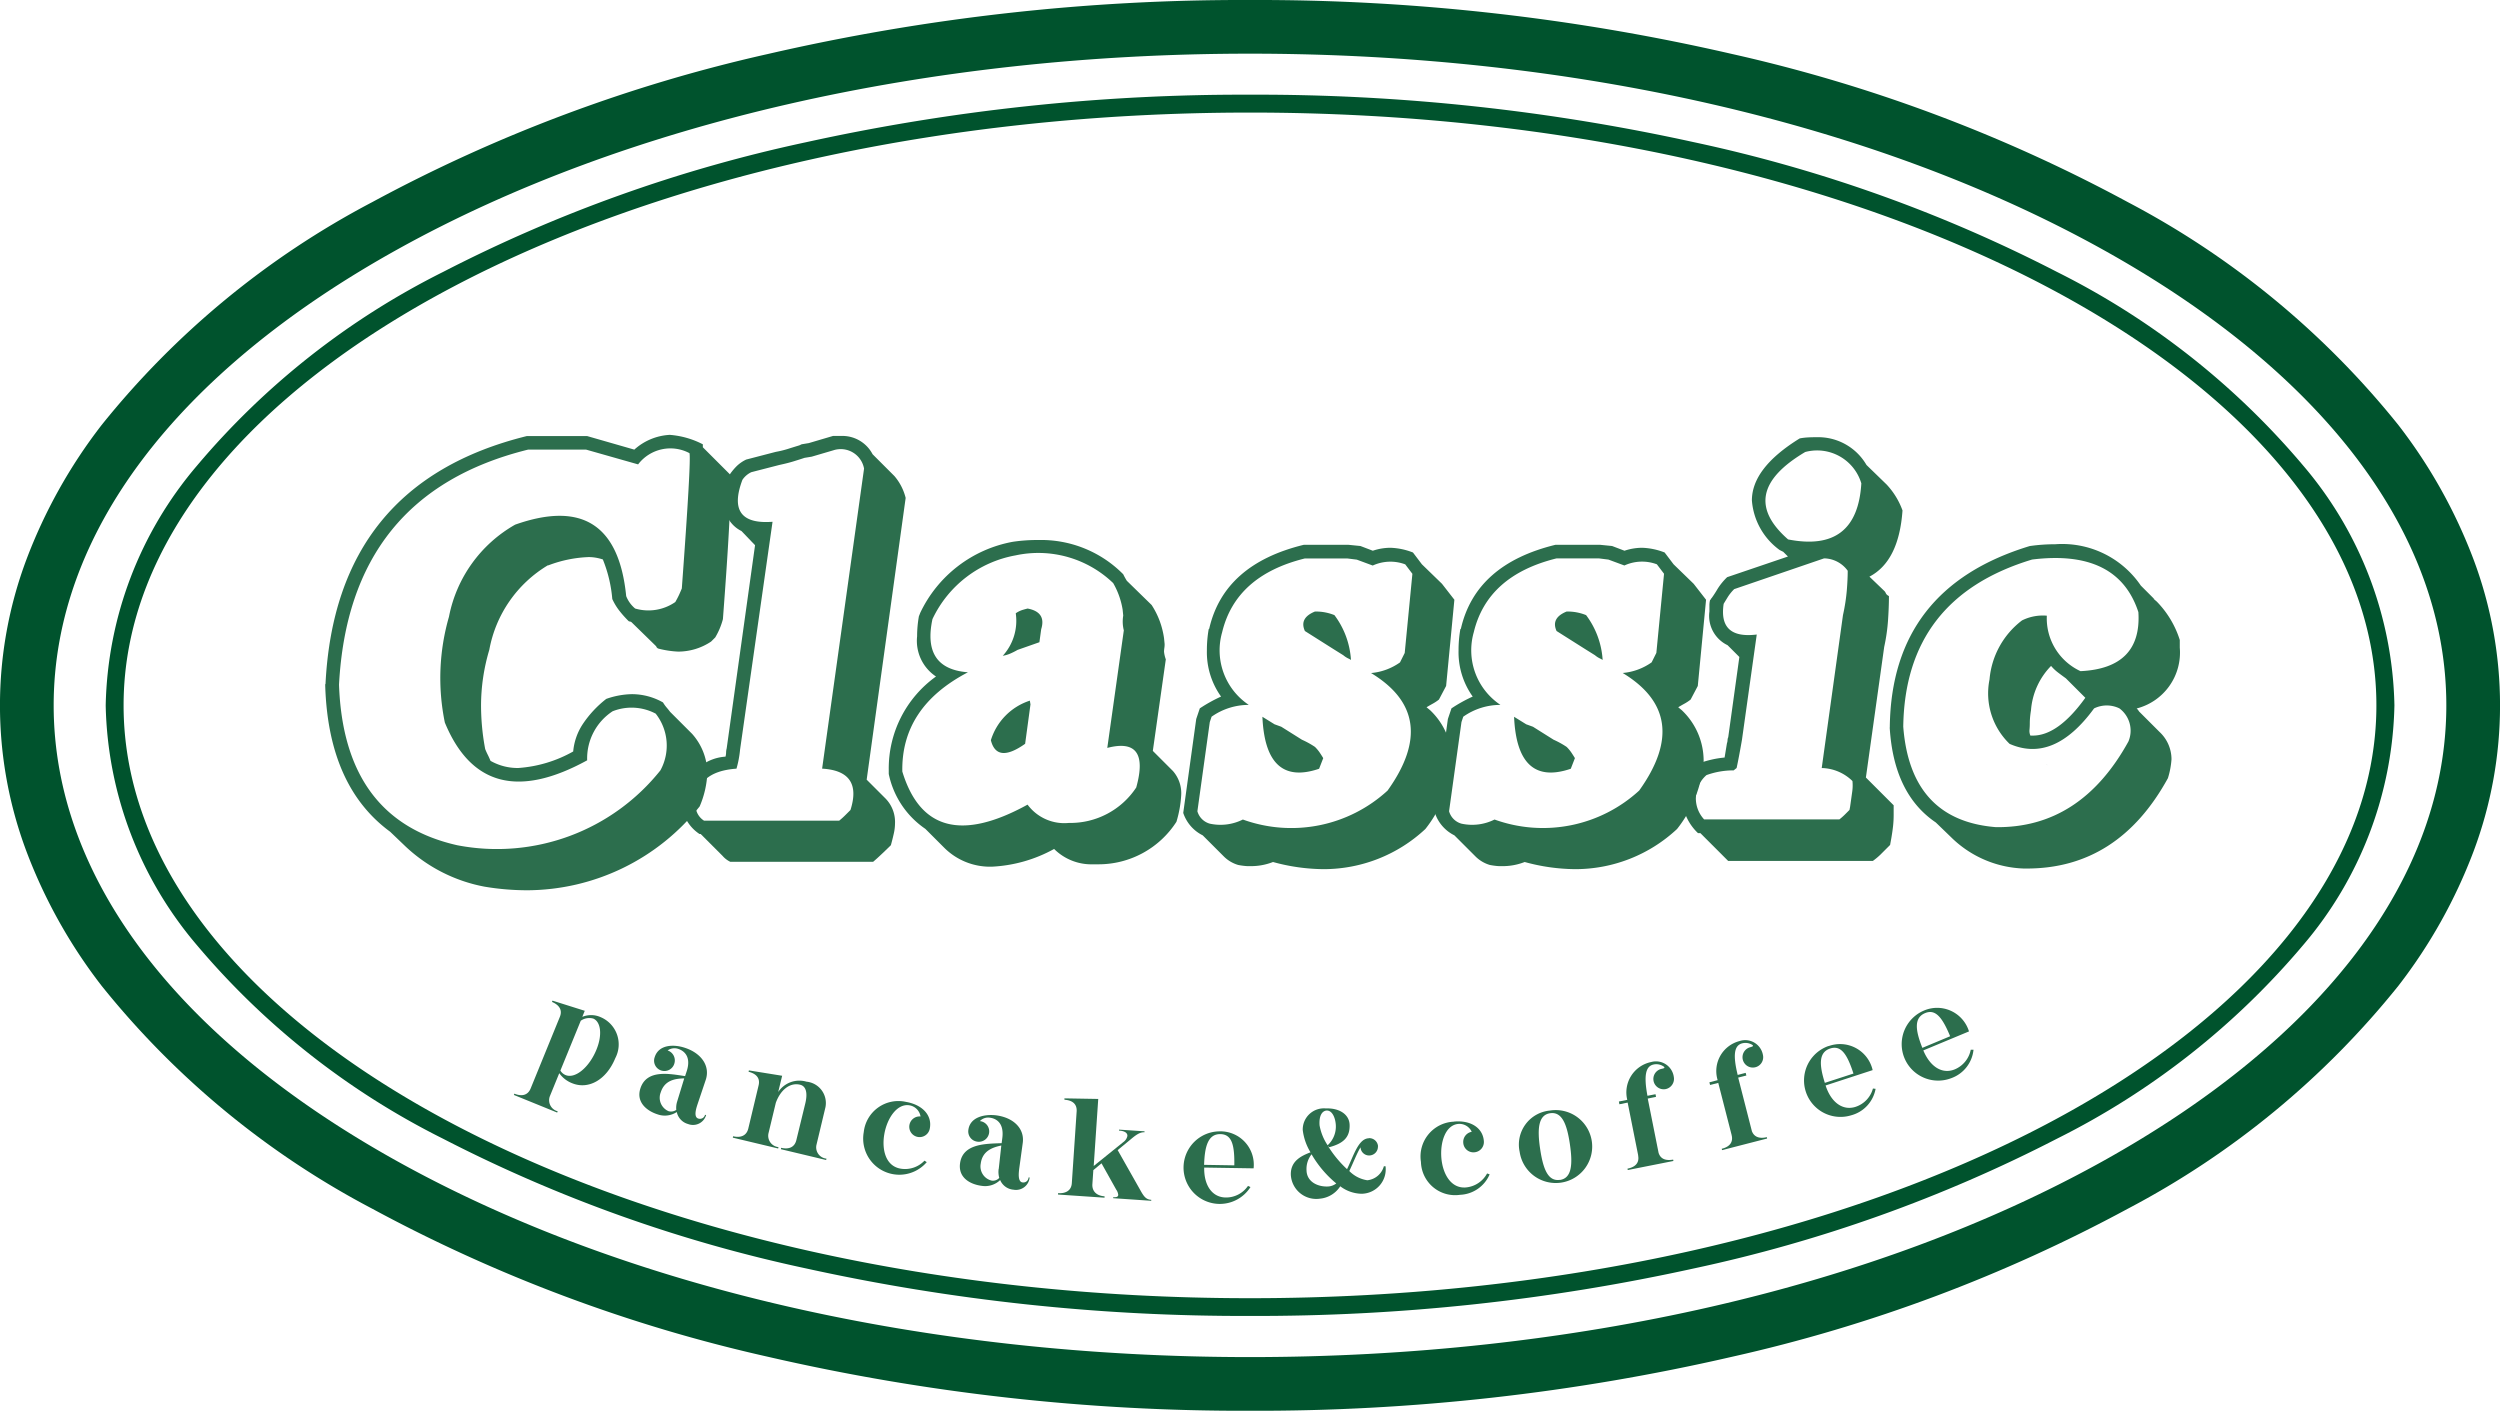 <svg xmlns="http://www.w3.org/2000/svg" width="139.733" height="78.852" viewBox="0 0 139.733 78.852"><g transform="translate(1.5 1.5)"><path d="M68.366-1.5A118.193,118.193,0,0,1,95.32,1.52,86.182,86.182,0,0,1,117.436,9.8a47.963,47.963,0,0,1,15.117,12.457,29,29,0,0,1,4.2,7.509,23.225,23.225,0,0,1,0,16.325,29,29,0,0,1-4.2,7.509,47.963,47.963,0,0,1-15.117,12.457A86.182,86.182,0,0,1,95.32,74.332a118.193,118.193,0,0,1-26.954,3.02,118.193,118.193,0,0,1-26.954-3.02A86.182,86.182,0,0,1,19.3,66.056,47.963,47.963,0,0,1,4.18,53.6a29,29,0,0,1-4.2-7.509,23.225,23.225,0,0,1,0-16.325,29,29,0,0,1,4.2-7.51A47.963,47.963,0,0,1,19.3,9.8,86.182,86.182,0,0,1,41.412,1.52,118.193,118.193,0,0,1,68.366-1.5Zm0,75.852c18.011,0,34.921-3.878,47.615-10.92,12.415-6.887,19.252-15.945,19.252-25.506S128.4,19.307,115.981,12.42C103.287,5.378,86.377,1.5,68.366,1.5S33.446,5.378,20.752,12.42C8.337,19.307,1.5,28.365,1.5,37.926S8.337,56.545,20.752,63.432C33.446,70.474,50.355,74.352,68.366,74.352Z" transform="translate(0)" fill="#00532d"/><path d="M63.458-.5a113.651,113.651,0,0,1,24.81,2.655,81.419,81.419,0,0,1,20.3,7.254,43.259,43.259,0,0,1,13.756,10.821,21.3,21.3,0,0,1,5.1,13.4,21.3,21.3,0,0,1-5.1,13.4,43.259,43.259,0,0,1-13.756,10.821,81.419,81.419,0,0,1-20.3,7.254,113.651,113.651,0,0,1-24.81,2.655,113.65,113.65,0,0,1-24.81-2.655,81.418,81.418,0,0,1-20.3-7.254A43.259,43.259,0,0,1,4.6,47.038a21.3,21.3,0,0,1-5.1-13.4,21.3,21.3,0,0,1,5.1-13.4A43.259,43.259,0,0,1,18.352,9.41a81.418,81.418,0,0,1,20.3-7.254A113.65,113.65,0,0,1,63.458-.5Zm0,67.269c34.715,0,62.958-14.864,62.958-33.134S98.174.5,63.458.5.5,15.364.5,33.634,28.743,66.769,63.458,66.769Z" transform="translate(4.908 4.292)" fill="#00532d"/><path d="M89.1,191.057l-.138.341a1.3,1.3,0,0,1,1.023.016,1.652,1.652,0,0,1,.82,2.294c-.506,1.232-1.513,1.766-2.41,1.4a1.578,1.578,0,0,1-.721-.561l-.528,1.293a.636.636,0,0,0,.44.836l-.028.072-2.421-.985.028-.072c.407.165.748.1.908-.286l1.634-4.006c.16-.391-.044-.666-.44-.836l.028-.072,1.8.567ZM87.737,194.4a.608.608,0,0,0,.308.259c.539.2,1.309-.451,1.706-1.425.352-.858.231-1.568-.176-1.739a.832.832,0,0,0-.7.121Z" transform="translate(-57.915 -136.063)" fill="#2c6e4d"/><path d="M99.553,195.337a.587.587,0,0,1,.385.726.578.578,0,1,1-1.1-.352c.226-.71,1.067-.721,1.662-.528.946.3,1.442,1.023,1.194,1.788l-.468,1.392c-.061.193-.231.693.044.781a.289.289,0,0,0,.38-.209l.061.017a.762.762,0,0,1-1.007.5.886.886,0,0,1-.633-.671,1.214,1.214,0,0,1-1.067.132c-.594-.187-1.216-.671-.968-1.447.352-1.1,1.662-.814,2.5-.693l.094-.286c.275-.858-.215-1.15-.468-1.232a.655.655,0,0,0-.6.083Zm.55,2.823.385-1.26c-.528.011-1.1.11-1.315.787a.816.816,0,0,0,.435,1.045.5.5,0,0,0,.435-.072,1.192,1.192,0,0,1,.061-.5Z" transform="translate(-63.744 -138.126)" fill="#2c6e4d"/><path d="M107.56,201.338l.017-.077c.418.1.748-.028.847-.424l.578-2.421c.1-.413-.143-.655-.561-.759l.017-.077,1.86.3-.22.908a1.414,1.414,0,0,1,1.579-.578,1.2,1.2,0,0,1,1.062,1.425l-.506,2.118a.634.634,0,0,0,.561.759l-.017.077-2.531-.605.017-.077c.429.1.748-.028.847-.424l.5-2.052c.149-.616.033-.974-.292-1.051-.583-.138-1.1.308-1.354,1.012l-.413,1.717a.638.638,0,0,0,.561.759l-.017.077-2.531-.605Z" transform="translate(-68.101 -139.252)" fill="#2c6e4d"/><path d="M123.3,200.749c.935.165,1.469.765,1.326,1.491a.578.578,0,1,1-.517-.677.754.754,0,0,0-.611-.622c-.7-.121-1.26.721-1.414,1.612-.149.864.072,1.783.908,1.926a1.494,1.494,0,0,0,1.337-.446l.127.083a2.021,2.021,0,0,1-3.521-1.678,1.947,1.947,0,0,1,2.366-1.689Z" transform="translate(-74.157 -140.66)" fill="#2c6e4d"/><path d="M131.918,202.452a.579.579,0,1,1-.132,1.15.577.577,0,0,1-.506-.644c.088-.743.919-.9,1.535-.831.985.121,1.612.737,1.508,1.535l-.2,1.458c-.022.2-.094.726.187.759a.291.291,0,0,0,.336-.275h.061a.766.766,0,0,1-.9.682.886.886,0,0,1-.748-.539,1.208,1.208,0,0,1-1.023.325c-.622-.077-1.321-.435-1.221-1.243.138-1.144,1.486-1.106,2.327-1.144l.039-.3c.11-.9-.424-1.089-.688-1.122a.639.639,0,0,0-.572.193Zm1.062,2.674.143-1.31c-.517.11-1.062.314-1.15,1.018a.813.813,0,0,0,.622.946.477.477,0,0,0,.413-.154,1.258,1.258,0,0,1-.033-.5Z" transform="translate(-78.657 -141.29)" fill="#2c6e4d"/><path d="M143.12,200.453l-.253,3.747,1.656-1.337a.549.549,0,0,0,.226-.341c.011-.154-.127-.281-.468-.3v-.055l1.425.094v.055c-.264-.017-.5.165-.8.418l-.7.578,1.26,2.228c.2.363.325.534.616.55v.055L143.957,206v-.055c.187.011.275-.028.281-.127a.6.6,0,0,0-.11-.292l-.825-1.475-.457.38-.055.809c-.011.4.264.627.682.655v.077l-2.6-.176v-.077c.435.028.743-.149.77-.556l.27-4.011c.028-.429-.253-.627-.682-.655v-.077l1.887.033Z" transform="translate(-83.236 -140.529)" fill="#2c6e4d"/><path d="M155.75,203.77a1.866,1.866,0,0,1,1.887,2.069l-2.762-.044c-.017,1,.446,1.662,1.2,1.673a1.485,1.485,0,0,0,1.249-.649l.138.066a2.028,2.028,0,1,1-1.711-3.114Zm.809,1.9c.017-1.117-.127-1.733-.776-1.744-.693-.011-.88.682-.913,1.717l1.684.028Z" transform="translate(-89.069 -142.036)" fill="#2c6e4d"/><path d="M169.589,203.553a.492.492,0,0,1-.473.512.48.48,0,0,1-.5-.457c-.2.33-.391.831-.627,1.326a1.778,1.778,0,0,0,1.007.517,1.076,1.076,0,0,0,.924-.781h.094a1.365,1.365,0,0,1-1.343,1.535,2.03,2.03,0,0,1-1.188-.418,1.515,1.515,0,0,1-1.139.693,1.424,1.424,0,0,1-1.623-1.326c-.028-.787.6-1.073,1.1-1.265a3.079,3.079,0,0,1-.435-1.254,1.184,1.184,0,0,1,1.288-1.2c.77-.028,1.31.341,1.332.908.028.726-.374,1.056-1.139,1.26l-.083-.088a6.224,6.224,0,0,0,1.078,1.315c.363-.737.616-1.645,1.161-1.722a.109.109,0,0,0,.061-.011.492.492,0,0,1,.512.473ZM165.88,204a1.317,1.317,0,0,0-.281.913c.022.616.611.908,1.188.886a.814.814,0,0,0,.473-.171A6.04,6.04,0,0,1,165.88,204Zm.853-2.448c-.237.011-.446.248-.407.825a2.907,2.907,0,0,0,.451,1.117,1.416,1.416,0,0,0,.457-1.15C167.2,201.891,167,201.544,166.733,201.555Z" transform="translate(-94.072 -140.982)" fill="#2c6e4d"/><path d="M179.873,202.771c.941-.088,1.618.352,1.673,1.089a.576.576,0,0,1-.523.627.568.568,0,0,1-.627-.523.575.575,0,0,1,.473-.622.759.759,0,0,0-.754-.44c-.715.066-1.023,1.023-.941,1.931.083.875.539,1.695,1.381,1.618a1.5,1.5,0,0,0,1.172-.781l.143.05a1.883,1.883,0,0,1-1.656,1.144,1.91,1.91,0,0,1-2.184-1.838,1.946,1.946,0,0,1,1.838-2.25Z" transform="translate(-100.109 -141.582)" fill="#2c6e4d"/><path d="M189.817,201.639a2.038,2.038,0,1,1-1.689,2.305,1.909,1.909,0,0,1,1.689-2.305Zm.561,3.879c.671-.1.721-.88.561-1.981s-.429-1.843-1.1-1.75-.732.875-.567,1.986.429,1.838,1.106,1.739Z" transform="translate(-104.69 -141.066)" fill="#2c6e4d"/><path d="M199.388,201.93l-.589-2.955-.462.094-.028-.154.468-.094a1.733,1.733,0,0,1,1.337-2.113,1.006,1.006,0,0,1,1.266.842.584.584,0,0,1-.457.671.577.577,0,1,1-.22-1.133c.1-.022.16-.039.149-.077,0-.017-.022-.044-.072-.072a.713.713,0,0,0-.523-.094c-.446.088-.567.594-.352,1.75l.451-.088.028.149-.462.094.605,3.032c.11.358.418.451.814.38l.017.077-2.553.506-.016-.077c.424-.083.677-.314.594-.737Z" transform="translate(-109.324 -138.848)" fill="#2c6e4d"/><path d="M208.823,199.819l-.748-2.916-.457.116-.039-.149.462-.121a1.731,1.731,0,0,1,1.221-2.184,1.006,1.006,0,0,1,1.309.77.578.578,0,1,1-.7-.429c.1-.028.154-.05.143-.083,0-.017-.028-.044-.072-.066a.728.728,0,0,0-.528-.066c-.44.116-.534.622-.253,1.766l.446-.116.039.149-.457.116.765,2.993c.132.347.446.429.836.336l.016.077-2.52.649-.016-.077c.418-.1.66-.352.55-.77Z" transform="translate(-113.536 -137.876)" fill="#2c6e4d"/><path d="M218.635,195.02a1.868,1.868,0,0,1,2.459,1.343l-2.63.858c.308.952.963,1.425,1.678,1.194a1.485,1.485,0,0,0,.968-1.023l.149.017a1.876,1.876,0,0,1-1.365,1.48,2.038,2.038,0,0,1-1.265-3.874Zm1.387,1.535c-.347-1.062-.682-1.6-1.3-1.4-.66.215-.611.93-.3,1.92Z" transform="translate(-117.926 -138.051)" fill="#2c6e4d"/><path d="M228.454,191.392a1.863,1.863,0,0,1,2.553,1.15l-2.553,1.062c.385.924,1.067,1.348,1.766,1.056a1.5,1.5,0,0,0,.886-1.095h.154a1.887,1.887,0,0,1-1.243,1.59,2.038,2.038,0,0,1-1.563-3.763Zm1.5,1.42c-.429-1.029-.809-1.541-1.4-1.293-.638.264-.539.974-.154,1.942Z" transform="translate(-122.454 -136.393)" fill="#2c6e4d"/><path d="M65.58,146.951q.561-11.224,11.257-13.865H80.2l2.641.759a3.2,3.2,0,0,1,1.981-.825,4.788,4.788,0,0,1,1.849.528v.165l1.552,1.552v.726q0,.627-.1,2.459t-.33,4.869a3.977,3.977,0,0,1-.429,1.023l-.231.231a3.315,3.315,0,0,1-1.849.561,5.425,5.425,0,0,1-1.089-.165.2.2,0,0,1-.132-.132l-1.387-1.354a.253.253,0,0,0-.1-.033.1.1,0,0,1-.066-.033,6.021,6.021,0,0,1-.5-.561,3.284,3.284,0,0,1-.4-.66,7.568,7.568,0,0,0-.528-2.212,2.607,2.607,0,0,0-.4-.1,2.406,2.406,0,0,0-.4-.033,7.015,7.015,0,0,0-2.245.462h-.033a6.966,6.966,0,0,0-3.268,4.721,10.932,10.932,0,0,0-.462,3.136,13.305,13.305,0,0,0,.231,2.41q.066.165.149.33t.149.33a3.071,3.071,0,0,0,1.552.4,7.256,7.256,0,0,0,3.07-.924,3.313,3.313,0,0,1,.528-1.519,6.028,6.028,0,0,1,1.321-1.42,4.547,4.547,0,0,1,1.42-.264,3.527,3.527,0,0,1,1.75.462,2.061,2.061,0,0,0,.2.281q.1.116.2.248l1.221,1.221a3.338,3.338,0,0,1,.858,2.179,5.278,5.278,0,0,1-.429,1.882,12.372,12.372,0,0,1-9.64,4.688,14.435,14.435,0,0,1-2.377-.2,8.821,8.821,0,0,1-4.523-2.344l-.759-.726q-3.466-2.542-3.631-8.187v-.066Zm7.395,9.012A11.687,11.687,0,0,0,84.3,151.771a2.889,2.889,0,0,0-.264-3.169,2.879,2.879,0,0,0-2.41-.132,3.152,3.152,0,0,0-1.42,2.74q-5.777,3.169-7.956-2.113a12.351,12.351,0,0,1,.231-5.909,7.573,7.573,0,0,1,3.7-5.15q5.612-1.981,6.206,3.995a1.706,1.706,0,0,0,.5.693,2.636,2.636,0,0,0,2.245-.363q.132-.231.215-.413t.149-.347q.528-7.164.429-7.56a2.269,2.269,0,0,0-2.872.627l-2.905-.825H76.9q-10,2.476-10.564,13.139Q66.6,154.544,72.975,155.964Z" transform="translate(-48.887 -110.214)" fill="#2c6e4d"/><path d="M109.089,133.6l.4-.066,1.354-.4h.462a1.907,1.907,0,0,1,1.75,1.023l1.221,1.221a2.978,2.978,0,0,1,.627,1.221l-2.179,15.747,1.056,1.056a1.875,1.875,0,0,1,.528,1.387,2.592,2.592,0,0,1-.066.561q-.066.3-.165.66-.132.132-.462.446t-.528.479h-7.989a1.313,1.313,0,0,1-.429-.33l-1.221-1.221h-.066a2.242,2.242,0,0,1-.644-.644,2.026,2.026,0,0,1-.314-.776v-.231a2.582,2.582,0,0,1,2.41-2.674.97.97,0,0,0,.033-.231.97.97,0,0,1,.033-.231l1.585-11.356-.759-.792a1.729,1.729,0,0,1-.957-1.717,3.492,3.492,0,0,1,.083-.743,3.68,3.68,0,0,1,.248-.743,3.4,3.4,0,0,1,.363-.429,2.016,2.016,0,0,1,.528-.363l1.651-.429a5.543,5.543,0,0,0,.677-.165q.314-.1.644-.2Zm.561.693-.4.066q-.3.1-.627.2t-.792.2l-1.552.4a1.224,1.224,0,0,0-.5.429q-.957,2.542,1.684,2.344l-1.816,12.743a5.668,5.668,0,0,1-.2,1.056q-2.377.165-2.278,2.179a1.011,1.011,0,0,0,.462.726h7.56q.2-.165.347-.314l.281-.281q.693-2.179-1.585-2.311l2.344-16.77a1.325,1.325,0,0,0-1.717-1.023Z" transform="translate(-65.783 -110.268)" fill="#2c6e4d"/><path d="M125.35,147.8a7.155,7.155,0,0,1,5.183-3.995,9.166,9.166,0,0,1,1.42-.1,6.455,6.455,0,0,1,4.754,1.915,3.88,3.88,0,0,0,.2.363l1.387,1.354a4.532,4.532,0,0,1,.462.924,4.736,4.736,0,0,1,.231.924l.033.33a1.2,1.2,0,0,1-.016.231,1.749,1.749,0,0,0-.017.2,1.771,1.771,0,0,0,.1.429l-.726,5.117,1.122,1.122h-.033s-.011-.033-.033-.033l.066.033a1.883,1.883,0,0,1,.462,1.387,6.37,6.37,0,0,1-.264,1.453,5.176,5.176,0,0,1-4.358,2.377h-.3a2.952,2.952,0,0,1-2.179-.858,7.98,7.98,0,0,1-3.466.99,3.624,3.624,0,0,1-2.674-1.056l-1.056-1.056a4.916,4.916,0,0,1-2.047-3.07v-.231a6.326,6.326,0,0,1,2.641-5.216,2.391,2.391,0,0,1-1.056-2.245,6.446,6.446,0,0,1,.1-1.122l.066-.165Zm2.674,3.3q-3.73,1.948-3.664,5.546,1.486,4.886,7,1.849a2.553,2.553,0,0,0,2.311,1.023,4.409,4.409,0,0,0,3.763-1.981q.792-2.839-1.618-2.212l.924-6.57a1.992,1.992,0,0,1-.033-.825l-.033-.33a4.36,4.36,0,0,0-.528-1.486,6.034,6.034,0,0,0-5.447-1.552,6.384,6.384,0,0,0-4.655,3.565q-.594,2.773,1.981,2.971Zm3.5,1.783-.3,2.212q-1.585,1.122-1.915-.2a3.365,3.365,0,0,1,2.179-2.212l.033.2Zm.5-3.466-1.221.429a3.892,3.892,0,0,1-.429.215,1.8,1.8,0,0,1-.4.116,2.912,2.912,0,0,0,.726-2.377,1.394,1.394,0,0,1,.363-.182q.165-.05.3-.083,1.056.2.759,1.155l-.1.726Z" transform="translate(-75.426 -115.022)" fill="#2c6e4d"/><path d="M155.233,148.878q.825-3.6,5.282-4.688h2.509l.66.066.693.264a3.116,3.116,0,0,1,.99-.165,3.768,3.768,0,0,1,1.254.264l.5.66,1.122,1.089.693.891-.462,4.82-.4.759a2.374,2.374,0,0,1-.347.231q-.182.1-.347.2l.2.165a3.894,3.894,0,0,1,1.221,2.839,6.958,6.958,0,0,1-1.486,3.8,8.328,8.328,0,0,1-5.711,2.245,10.907,10.907,0,0,1-2.806-.4,3.359,3.359,0,0,1-1.287.231,2.215,2.215,0,0,1-.347-.017q-.149-.016-.314-.049a1.89,1.89,0,0,1-.825-.5l-1.155-1.155a2.155,2.155,0,0,1-1.089-1.254l.726-5.249.2-.594a8.442,8.442,0,0,1,1.188-.66,4.26,4.26,0,0,1-.792-2.575,6.835,6.835,0,0,1,.1-1.188l.033-.033Zm2.212,4.259a3.59,3.59,0,0,0-2.08.66l-.1.3-.693,4.985a1,1,0,0,0,.693.693,2.8,2.8,0,0,0,1.849-.231,7.953,7.953,0,0,0,8.088-1.618q3-4.193-.924-6.57a3.278,3.278,0,0,0,1.618-.594l.264-.528.429-4.424-.4-.528a2.361,2.361,0,0,0-1.816.066l-.891-.33-.528-.066h-2.377q-3.862.957-4.622,4.127A3.666,3.666,0,0,0,157.444,153.136Zm1.453,1.089.363.132,1.155.726a4.879,4.879,0,0,1,.726.4,2.1,2.1,0,0,1,.264.314q.1.149.2.314l-.231.594q-3,1.023-3.169-2.905l.693.429Zm4.259-3.6a.976.976,0,0,0-.149-.083,1.3,1.3,0,0,1-.281-.182l-.528-.33-1.618-1.023q-.33-.726.561-1.089a2.751,2.751,0,0,1,1.089.2A4.646,4.646,0,0,1,163.156,150.627Z" transform="translate(-89.146 -115.238)" fill="#2c6e4d"/><path d="M181.033,148.878q.825-3.6,5.282-4.688h2.509l.66.066.693.264a3.116,3.116,0,0,1,.99-.165,3.768,3.768,0,0,1,1.254.264l.5.66,1.122,1.089.693.891-.462,4.82-.4.759a2.372,2.372,0,0,1-.347.231q-.182.1-.347.2l.2.165a3.894,3.894,0,0,1,1.221,2.839,6.958,6.958,0,0,1-1.486,3.8,8.328,8.328,0,0,1-5.711,2.245,10.907,10.907,0,0,1-2.806-.4,3.359,3.359,0,0,1-1.288.231,2.215,2.215,0,0,1-.347-.017q-.149-.016-.314-.049a1.89,1.89,0,0,1-.825-.5l-1.155-1.155a2.155,2.155,0,0,1-1.089-1.254l.726-5.249.2-.594a8.442,8.442,0,0,1,1.188-.66,4.26,4.26,0,0,1-.792-2.575,6.834,6.834,0,0,1,.1-1.188l.033-.033Zm2.212,4.259a3.59,3.59,0,0,0-2.08.66l-.1.3-.693,4.985a1,1,0,0,0,.693.693,2.8,2.8,0,0,0,1.849-.231A7.953,7.953,0,0,0,191,157.923q3-4.193-.924-6.57a3.278,3.278,0,0,0,1.618-.594l.264-.528.429-4.424-.4-.528a2.361,2.361,0,0,0-1.816.066l-.891-.33-.528-.066h-2.377q-3.863.957-4.622,4.127A3.666,3.666,0,0,0,183.244,153.136Zm1.453,1.089.363.132,1.155.726a4.877,4.877,0,0,1,.726.4,2.1,2.1,0,0,1,.264.314q.1.149.2.314l-.231.594q-3,1.023-3.169-2.905l.693.429Zm4.259-3.6a.976.976,0,0,0-.149-.083,1.3,1.3,0,0,1-.281-.182l-.528-.33-1.618-1.023q-.33-.726.561-1.089a2.751,2.751,0,0,1,1.089.2A4.646,4.646,0,0,1,188.956,150.627Z" transform="translate(-100.879 -115.238)" fill="#2c6e4d"/><path d="M210.809,139.929l-.264-.264-.2-.1a3.775,3.775,0,0,1-1.552-2.773q0-1.816,2.674-3.466a3.206,3.206,0,0,1,.38-.05q.215-.017.578-.017a3.117,3.117,0,0,1,2.773,1.552l1.122,1.089a4.2,4.2,0,0,1,.891,1.453q-.2,2.839-1.849,3.7l.825.792a.325.325,0,0,1,.083.116.325.325,0,0,0,.083.116l.1.066q0,.594-.05,1.337a10.287,10.287,0,0,1-.215,1.5l-1.023,7.3,1.552,1.552v.5a6.017,6.017,0,0,1-.033.66q-.033.3-.1.693l-.066.363-.3.3-.264.264a3.86,3.86,0,0,1-.4.33h-8.088l-1.552-1.552h-.132a2.878,2.878,0,0,1-.891-1.849,3.58,3.58,0,0,1,.924-2.047,6.045,6.045,0,0,1,.726-.215,5.537,5.537,0,0,1,.726-.116l.066-.4.066-.4a.543.543,0,0,0,.033-.165.543.543,0,0,1,.033-.165v.033l.627-4.523-.66-.66A1.814,1.814,0,0,1,206.419,143v-.33a1.228,1.228,0,0,1,.033-.3.258.258,0,0,0,.05-.066.259.259,0,0,1,.05-.066q.165-.231.33-.512a3.409,3.409,0,0,1,.528-.644l3.4-1.155Zm-3,1.816a2.488,2.488,0,0,0-.363.446q-.132.215-.231.38-.3,1.981,1.849,1.717l-.825,5.876q-.165.957-.3,1.585l-.165.132a4.409,4.409,0,0,0-1.519.264,1.723,1.723,0,0,0-.132,2.476h7.56a3.608,3.608,0,0,0,.3-.264l.264-.264.033-.165q.066-.462.116-.825a2.457,2.457,0,0,0,.017-.627,2.532,2.532,0,0,0-1.717-.726l1.188-8.55a10.453,10.453,0,0,0,.215-1.387q.05-.627.05-1.089a1.66,1.66,0,0,0-1.321-.693l-5.018,1.717Zm7.1-5.909a2.579,2.579,0,0,0-3.136-1.75q-3.9,2.311-.957,4.886,3.862.759,4.094-3.136Z" transform="translate(-112.374 -110.322)" fill="#2c6e4d"/><path d="M226.5,154.331q.1-7.758,7.824-10.1a10.027,10.027,0,0,1,1.42-.1,5.314,5.314,0,0,1,4.787,2.311l.759.759a.332.332,0,0,1-.1-.066l.231.2a5.387,5.387,0,0,1,1.287,2.146v.429a3.225,3.225,0,0,1-2.41,3.4.708.708,0,0,1,.132.165l1.155,1.155a2.088,2.088,0,0,1,.66,1.519,4.577,4.577,0,0,1-.2,1.056q-2.773,5.051-7.89,5.051h-.165a6.064,6.064,0,0,1-3.962-1.651l-.957-.924q-2.344-1.585-2.575-5.282Zm5.909,5.612q4.754.066,7.428-4.787a1.553,1.553,0,0,0-.5-1.849,1.608,1.608,0,0,0-1.42,0q-2.245,3.07-4.721,1.981a3.919,3.919,0,0,1-1.122-3.6,4.636,4.636,0,0,1,1.816-3.3,2.607,2.607,0,0,1,1.387-.264,3.25,3.25,0,0,0,1.882,3.1q3.433-.165,3.235-3.3-1.155-3.532-5.942-2.938-7.1,2.146-7.2,9.343.4,5.216,5.15,5.612Zm1.9-5.447a.632.632,0,0,0,.05.33h.132q1.42,0,2.938-2.113l-1.089-1.089q-.231-.165-.446-.33a2.383,2.383,0,0,1-.38-.363,3.973,3.973,0,0,0-1.122,2.476q-.033.2-.05.38t-.017.347q0,.2-.017.363Zm.941,1.948a.179.179,0,0,0,.066.033Z" transform="translate(-122.373 -115.211)" fill="#2c6e4d"/></g></svg>